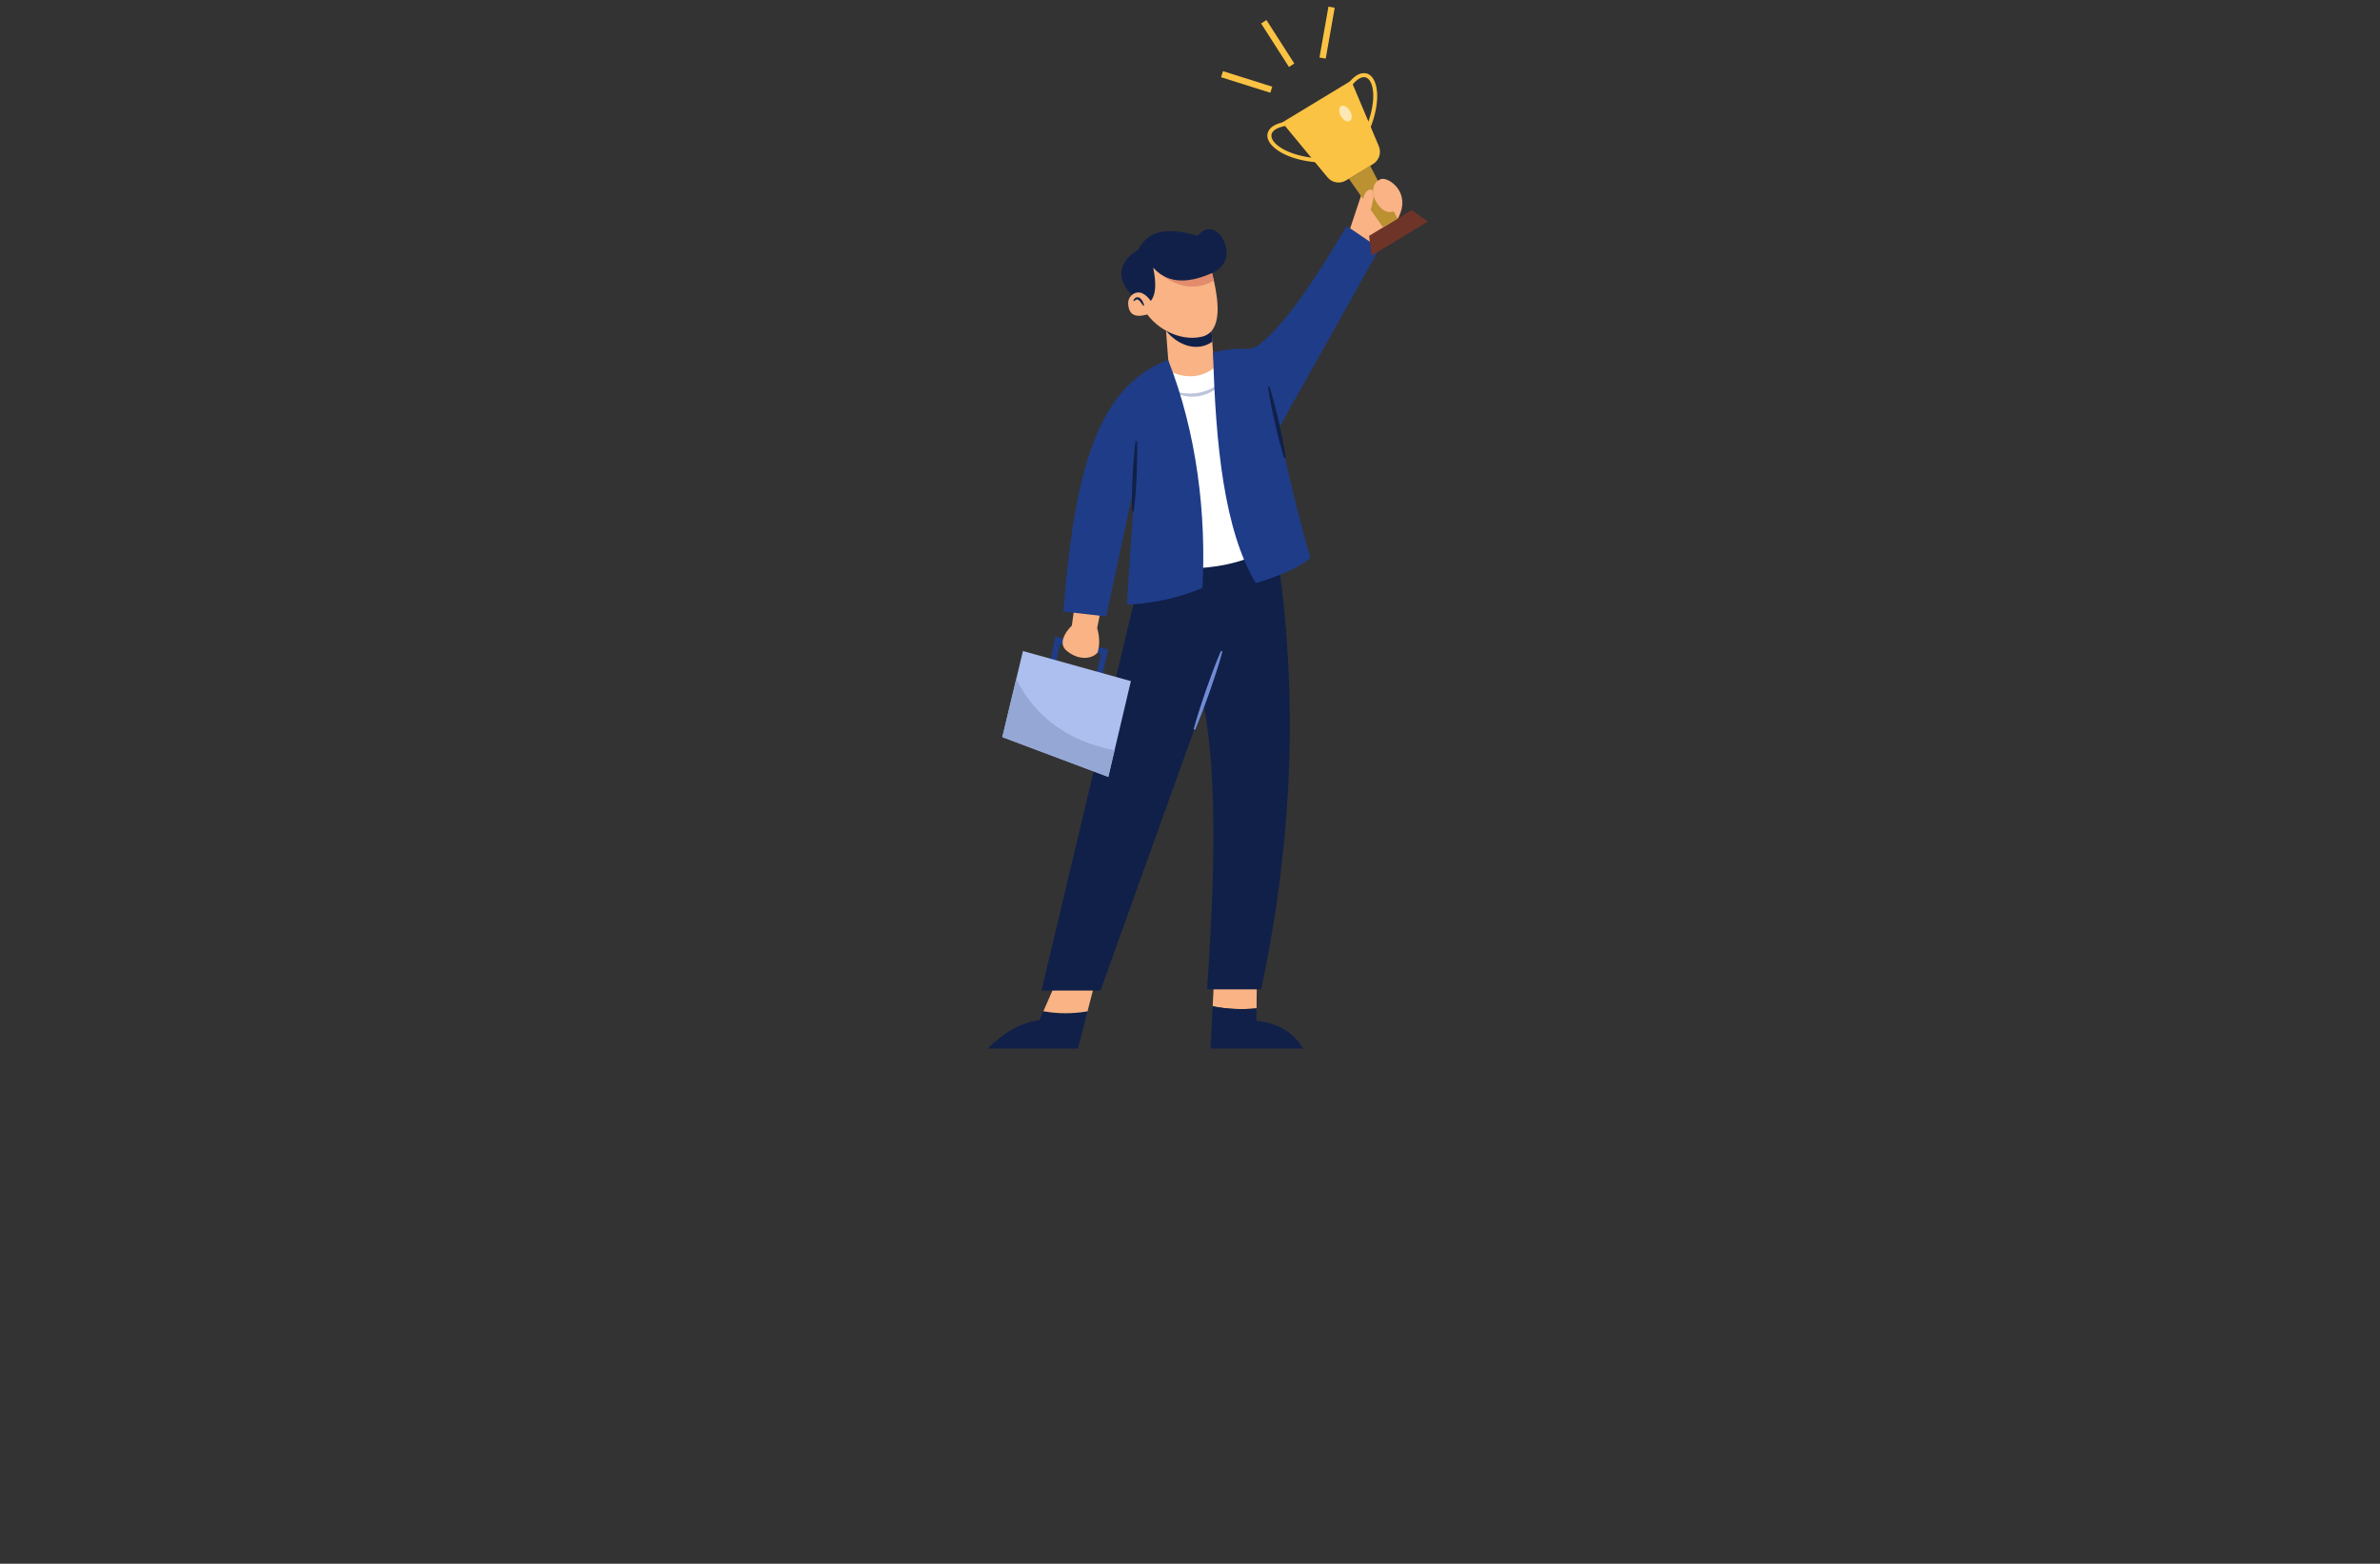 <?xml version="1.0" encoding="utf-8"?>
<svg viewBox="0 74.968 500.001 328.546" xmlns="http://www.w3.org/2000/svg">
  <rect x="0" y="74.968" width="500.001" height="328.546" fill="#333333" stroke="none"/>
  <g id="g10" transform="matrix(0.167, 0, 0, -0.167, 0, 354.515)" style="">
    <g id="g12" transform="scale(0.1)">
      <path d="m 15807.1,4053.4 4.1,372.9 -540.2,-38.2 -15.6,-308.1 c 172.2,-35.8 368,-44.9 551.7,-26.6" style="fill:#f9b384;fill-opacity:1;fill-rule:nonzero;stroke:none" id="path40"/>
      <path d="m 16391.8,3547.6 c -146.5,239.8 -346.8,319.9 -585.9,350.2 l 1.2,155.6 c -183.7,-18.3 -379.5,-9.2 -551.7,26.6 l -26.8,-532.4 h 1163.2" style="fill:#102048;fill-opacity:1;fill-rule:nonzero;stroke:none" id="path42"/>
      <path d="m 13125.6,4017.1 -49.4,-112.9 c -239.1,-30.4 -453.1,-159.1 -649.5,-356.6 h 1133.5 l 120.6,468.1 c -193.5,-32.9 -378.1,-30.5 -555.2,1.4" style="fill:#102048;fill-opacity:1;fill-rule:nonzero;stroke:none" id="path44"/>
      <path d="m 13680.8,4015.7 95.9,372.4 -477.6,25.5 -173.5,-396.5 c 177.1,-31.9 361.7,-34.3 555.2,-1.4" style="fill:#f9b384;fill-opacity:1;fill-rule:nonzero;stroke:none" id="path46"/>
      <path d="m 16056.4,9845.5 c 284.4,-1851 203.8,-3693.5 -191,-5552.9 h -679.3 c 81.1,1206.9 143.1,2641.5 -46.7,3591.5 L 13843.5,4276.7 h -741.8 l 1222.6,5135.7 420.3,823.6 984.9,118.9 326.9,-509.4" style="fill:#102048;fill-opacity:1;fill-rule:nonzero;stroke:none" id="path48"/>
      <path d="m 16960.6,13793.6 182.6,547.6 494.2,-115.4 c 37.2,-183.4 -184.9,-461.6 -349.9,-670 l -326.9,237.8" style="fill:#f9b384;fill-opacity:1;fill-rule:nonzero;stroke:none" id="path50"/>
      <path d="m 15294.3,11838.9 -569.1,-6.7 -56.5,745.3 -6.6,89.2 571.6,5.1 20.3,-282.7 40.3,-550.2" style="fill:#f9b384;fill-opacity:1;fill-rule:nonzero;stroke:none" id="path52"/>
      <path d="m 15250.8,12440.4 c -186.2,-133 -429.8,-50.2 -582.1,137.1 l -6.6,89.2 571.6,5.1 17.1,-231.4" style="fill:#102048;fill-opacity:1;fill-rule:nonzero;stroke:none" id="path54"/>
      <path d="m 15118,12502.8 c -288.8,-66 -611.2,119.2 -738.4,365.2 l -17.2,441.6 161.6,229.2 687.6,-59.2 c -3.2,-0.8 -2.8,-10.4 0,-26.8 8,-42.8 34.4,-134 58.8,-244 60,-267.6 108,-646.4 -152.4,-706" style="fill:#f9b384;fill-opacity:1;fill-rule:nonzero;stroke:none" id="path56"/>
      <path d="m 14634.2,12120.9 c 0,0 424.6,-339.6 793.9,144.4 l 700.5,-2326.4 c -428.9,-303.1 -971.1,-407.8 -1621.7,-322.7 l 127.3,2504.7" style="fill:#ffffff;fill-opacity:1;fill-rule:nonzero;stroke:none" id="path58"/>
      <path d="m 14999.8,11748.4 c -98.3,0 -195.9,29.4 -274.6,83.8 58.8,-21.2 118.9,-34.1 178.9,-40.6 22.8,-2.3 45.6,-3.6 68.3,-3.6 37.2,0 74.2,3.3 110.5,10.7 58.1,11.5 115.7,29.7 168.5,59 27.8,12.2 52,30.8 78.4,46.4 26.1,16.4 48.8,37.3 75.2,54.7 -19.5,-24.2 -39.8,-48.5 -62.1,-70.9 -24.1,-20.1 -46.7,-43.2 -74.7,-58.9 -52.5,-36.9 -114.6,-59.1 -177.6,-72 -30,-5.8 -60.4,-8.6 -90.8,-8.6" style="fill:#bbc4db;fill-opacity:1;fill-rule:nonzero;stroke:none" id="path60"/>
      <path d="m 16941.5,13895.4 c -384,-648.5 -758.7,-1218.5 -1097.3,-1490 -50.2,-40.3 -114.3,-58.4 -178.6,-55 -127.4,6.5 -258.8,-9 -405.2,-43.7 30.7,-1163.8 141.1,-2241.9 537,-2902.8 238.5,68.8 527.8,179.4 687.8,314.2 -130.3,442.2 -284.4,1076.2 -399.1,1630.2 l 1269.3,2267 -413.9,280.1" style="fill:#1f3c88;fill-opacity:1;fill-rule:nonzero;stroke:none" id="path62"/>
      <path d="m 15270.4,13208.8 c -437.1,-248.8 -800.4,204.5 -800.4,204.5 l 741.6,39.5 c 8,-42.8 34.4,-134 58.8,-244" style="fill:#e28b6d;fill-opacity:1;fill-rule:nonzero;stroke:none" id="path64"/>
      <path d="m 14477.1,12953 c 53.6,69.3 78.1,185.8 29.8,420.3 159.2,-180.1 395.9,-222.2 742.9,-67.9 0,0 225.7,88.3 174,318.4 -46.7,208 -220.7,318.4 -356.6,148.5 -308.2,90 -611.3,106.2 -747.1,-174 0,0 -433,-225 -63.7,-590.1 l 220.7,-55.2" style="fill:#102048;fill-opacity:1;fill-rule:nonzero;stroke:none" id="path66"/>
      <path d="m 13845.8,8146.5 -74.6,16.6 77.8,348.7 -514.4,125.1 -68.2,-318.2 -74.7,16 84.6,395 663.6,-161.4 -94.1,-421.8" style="fill:#1f3c88;fill-opacity:1;fill-rule:nonzero;stroke:none" id="path68"/>
      <path d="m 13543.2,9245.7 c -12.8,-17.7 -59.4,-376.7 -59.4,-376.7 0,0 -208.1,-195.1 -68,-314.8 140.1,-119.6 309.9,-115.2 390.6,-26.5 28.1,86.6 30.3,188 -4.3,310.2 l 80.7,399 -339.6,8.8" style="fill:#f9b384;fill-opacity:1;fill-rule:nonzero;stroke:none" id="path70"/>
      <path d="m 14226.5,8170.4 -205.3,-869.6 -79,-335.7 -1333.1,500.8 175.7,733.1 83.6,349.4 1358.1,-378" style="fill:#acbfee;fill-opacity:1;fill-rule:nonzero;stroke:none" id="path72"/>
      <path d="m 17962.5,13952.4 -707.9,-429.2 -31.7,248.9 533.6,323.5 206,-143.2" style="fill:#6f3428;fill-opacity:1;fill-rule:nonzero;stroke:none" id="path74"/>
      <path d="m 17580.4,13988.9 -181.5,-110.1 -430.9,612.5 268.7,162.9 343.7,-665.3" style="fill:#bb9132;fill-opacity:1;fill-rule:nonzero;stroke:none" id="path76"/>
      <path d="m 17273.1,14675.8 -341,-206.7 c -76.4,-46.3 -175.1,-29.6 -232,39.2 l -570.6,690 868.2,526.3 347.9,-825 c 34.7,-82.3 3.8,-177.5 -72.5,-223.8" style="fill:#fbc343;fill-opacity:1;fill-rule:nonzero;stroke:none" id="path78"/>
      <path d="m 17231.2,15111.1 -47,19.5 c 131,315.4 108.2,571.7 12,628.2 -50.2,29.4 -119.5,-5.3 -190.4,-95.1 l -40,31.6 c 125.5,159 220.9,128.1 256.1,107.4 117.3,-68.8 152.8,-346.3 9.3,-691.6" style="fill:#fbc343;fill-opacity:1;fill-rule:nonzero;stroke:none" id="path80"/>
      <path d="m 16551.9,14698.7 c -372.5,32.5 -602.1,192.4 -608.9,328.2 -2,40.7 14.7,139.6 213.7,177.3 l 9.5,-50.1 c -112.4,-21.3 -175.2,-66.7 -172.3,-124.7 5.5,-111.5 222.2,-250.2 562.4,-280 l -4.4,-50.7" style="fill:#fbc343;fill-opacity:1;fill-rule:nonzero;stroke:none" id="path82"/>
      <path d="m 16957.6,15211.5 c -29.8,0 -65.8,25.5 -89.4,66.3 -29.9,51.8 -28.4,108.6 3.4,127 6.7,3.9 14.3,5.7 22.3,5.7 29.8,0 65.8,-25.4 89.4,-66.2 29.9,-51.8 28.4,-108.7 -3.4,-127 -6.8,-3.9 -14.3,-5.8 -22.3,-5.8" style="fill:#fde7b4;fill-opacity:1;fill-rule:nonzero;stroke:none" id="path84"/>
      <path d="m 17637,14238.7 c 12.4,-88.3 -43.4,-167.1 -161.1,-167.1 -73.5,0 -176.6,100.9 -198.2,220.7 -17.9,98.8 20,163.6 89.8,192.3 71.6,29.5 246.1,-79.4 269.5,-245.9" style="fill:#f9b384;fill-opacity:1;fill-rule:nonzero;stroke:none" id="path86"/>
      <path d="m 15980.7,15572.4 -619.8,195.3 24,76.3 619.9,-195.3 -24.1,-76.3" style="fill:#fbc343;fill-opacity:1;fill-rule:nonzero;stroke:none" id="path88"/>
      <path d="m 16677.5,16002 -78.7,13.9 112.9,640 78.7,-14 -112.9,-639.9" style="fill:#fbc343;fill-opacity:1;fill-rule:nonzero;stroke:none" id="path90"/>
      <path d="m 16214.9,15896.9 -350.4,547.3 67.4,43.2 350.3,-547.3 -67.3,-43.2" style="fill:#fbc343;fill-opacity:1;fill-rule:nonzero;stroke:none" id="path92"/>
      <path d="m 14277.6,10669 -101.9,-1536.8 c 568.9,25.5 951,212.3 951,212.3 49.4,917.3 -68.4,1943.6 -431.5,2866.6 -922,-342.6 -1182.1,-1477.9 -1318.9,-3165 l 540.2,-62.7 361.1,1685.6" style="fill:#1f3c88;fill-opacity:1;fill-rule:nonzero;stroke:none" id="path94"/>
      <path d="m 14485.6,12800.2 c -173.4,-61.9 -284.3,-47.9 -293.5,117.9 -5.3,95.1 92.7,170.9 179.1,130.7 37.5,-17.4 72.5,-50.4 105.9,-95.8 l 8.5,-152.8" style="fill:#f9b384;fill-opacity:1;fill-rule:nonzero;stroke:none" id="path96"/>
      <path d="m 13942.2,6965.1 -1333.1,500.8 175.7,733.1 c 164,-339.3 511,-760.1 1236.4,-898.2 l -79,-335.7" style="fill:#95a7d5;fill-opacity:1;fill-rule:nonzero;stroke:none" id="path98"/>
      <path d="m 15970.6,11872.7 c 22.9,-73 42.9,-146.6 62.2,-220.3 19.8,-73.7 37.3,-147.9 54.7,-222.1 17.1,-74.2 33.4,-148.7 47.9,-223.5 14.4,-74.9 28.5,-149.9 39,-225.6 l -19.5,-4.5 c -23.5,72.8 -43.3,146.5 -62.9,220.2 -19.4,73.7 -37.1,147.8 -54,222.2 -16.5,74.3 -33,148.7 -47.2,223.7 -14.6,74.8 -28.6,149.8 -39.6,225.4 l 19.4,4.5" style="fill:#102048;fill-opacity:1;fill-rule:nonzero;stroke:none" id="path100"/>
      <path d="m 14304.5,11186.5 c 2.6,-73.9 2.1,-147.6 1,-221.3 -0.6,-73.8 -3.7,-147.4 -6.8,-221 -3.4,-73.6 -7.6,-147.1 -13.7,-220.6 -6.2,-73.4 -12.6,-146.9 -22.9,-220.1 l -19.9,0.9 c -3.2,73.9 -2.5,147.7 -1.7,221.4 1,73.7 3.9,147.3 7.6,220.9 3.9,73.5 7.9,147.1 14.4,220.5 5.9,73.5 12.5,146.9 22.2,220.2 l 19.8,-0.9" style="fill:#102048;fill-opacity:1;fill-rule:nonzero;stroke:none" id="path102"/>
      <path d="m 15015.4,7564.8 c 22.9,84 48.6,167.1 75,250 25.9,83.1 55.1,164.9 82.5,247.5 28.9,82 58.4,163.7 88.8,245.2 31.2,81.2 62.5,162.3 97.6,242.2 l 18.8,-6.6 c -22.3,-84.3 -48.3,-167.3 -74.4,-250.3 -26.9,-82.6 -54.7,-165 -83.2,-247.2 -29.9,-81.6 -58,-163.9 -89.4,-245 -30.9,-81.3 -62.5,-162.3 -96.9,-242.4 l -18.8,6.6" style="fill:#708cd5;fill-opacity:1;fill-rule:nonzero;stroke:none" id="path104"/>
      <path d="m 14381.7,12892.2 c -9,12.5 -17.2,25.4 -26,37.2 -9,11.6 -17.3,23.6 -27.5,31.7 -9.9,9 -19,13.1 -28.4,10.6 -10.5,-1.3 -21,-12.6 -32.7,-22 l -9.8,6.2 c 6.5,14.8 14.1,31.4 33.9,40.3 20.5,9.3 44.2,-1.1 56.4,-12.9 25.4,-25.2 39,-54.9 44.9,-86.9 l -10.8,-4.2" style="fill:#102048;fill-opacity:1;fill-rule:nonzero;stroke:none" id="path106"/>
      <path d="m 17270.6,14212.4 c 18.5,70.2 9,133.7 -21.4,141.7 -30.3,8 -77,-24.9 -95.5,-95.1 -18.6,-70.2 -39.9,-171.4 7.9,-194 84.8,-40.1 90.4,77.1 109,147.4" style="fill:#f9b384;fill-opacity:1;fill-rule:nonzero;stroke:none" id="path108"/>
    </g>
  </g>
</svg>